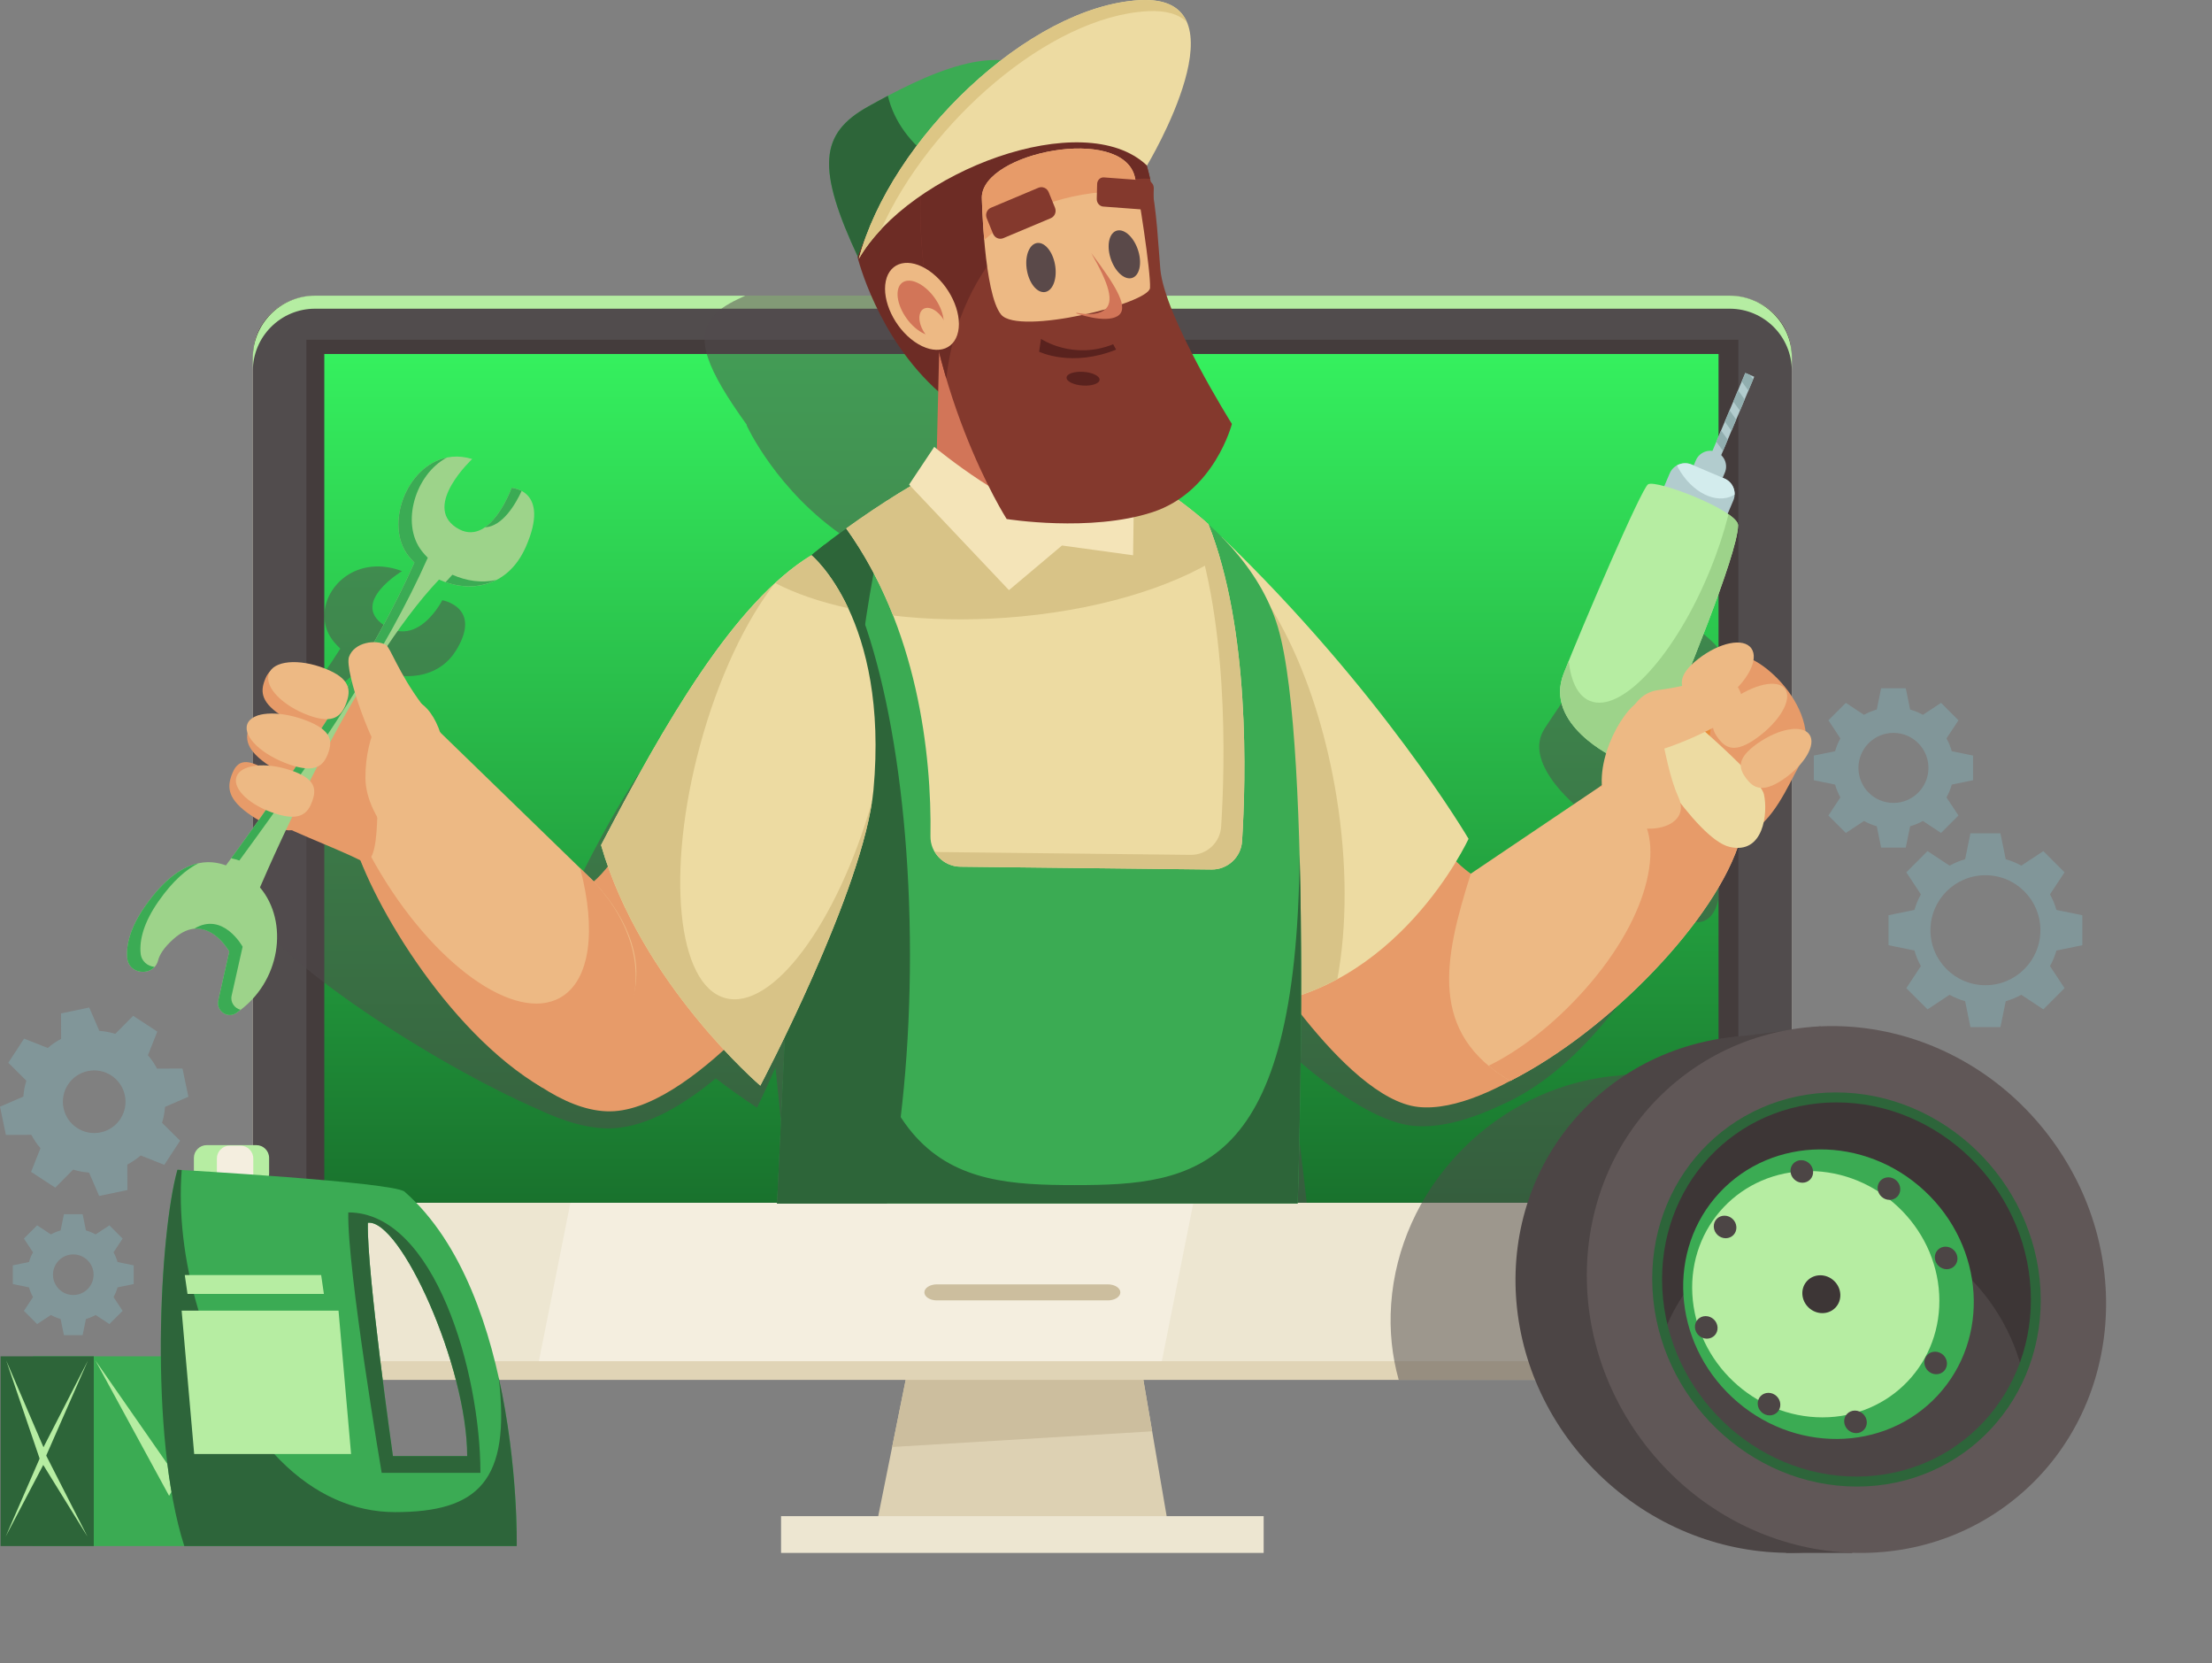 <svg width="616" height="463" viewBox="0 0 616 463" fill="none" xmlns="http://www.w3.org/2000/svg">
    <rect x="0" y="0" width="616" height="463" fill="#808080" stroke="none"/>
    <path d="M37.24 357.488V352.277L32.737 351.356C32.466 350.405 32.094 349.498 31.621 348.652L34.15 344.821L30.466 341.137L26.636 343.666C25.788 343.195 24.883 342.823 23.932 342.552L23.01 338.049H17.8L16.878 342.552C15.928 342.823 15.022 343.195 14.175 343.666L10.344 341.137L6.66 344.821L9.189 348.652C8.718 349.499 8.345 350.405 8.073 351.356L3.57 352.277V357.488L8.073 358.409C8.345 359.36 8.717 360.265 9.189 361.113L6.66 364.943L10.344 368.627L14.175 366.098C15.021 366.569 15.928 366.941 16.878 367.214L17.8 371.717H23.01L23.932 367.214C24.883 366.943 25.788 366.569 26.636 366.098L30.466 368.627L34.15 364.943L31.621 361.113C32.092 360.267 32.466 359.36 32.737 358.409L37.24 357.488ZM20.407 360.538C17.284 360.538 14.752 358.006 14.752 354.883C14.752 351.76 17.284 349.229 20.407 349.229C23.53 349.229 26.062 351.761 26.062 354.883C26.062 358.005 23.53 360.538 20.407 360.538Z" fill="#819699"/>
    <path d="M67.141 377.604H9.234V430.431H67.141V377.604Z" fill="#3BAB53"/>
    <path d="M26.553 378.727L47.092 416.446L67.332 381.973L47.598 408.989L26.553 378.727Z" fill="#B6EDA2"/>
    <path d="M26.116 377.604H0.158V430.431H26.116V377.604Z" fill="#2D6539"/>
    <path d="M316.188 371.183L255.153 369.594L244.291 423.472H325.124L316.188 371.183Z" fill="#DDD1B3"/>
    <path d="M315.782 368.811L254.894 370.871L248.449 402.848L320.852 398.486L315.782 368.811Z" fill="#CCBE9E"/>
    <path d="M351.906 422.104H217.51V432.336H351.906V422.104Z" fill="#EDE6D1"/>
    <path d="M481.677 82.318H87.735C78.169 82.318 70.414 89.707 70.414 98.82V366.691C70.414 375.805 78.169 383.192 87.735 383.192H481.677C491.242 383.192 498.997 375.805 498.997 366.691V98.821C498.997 89.707 491.242 82.318 481.677 82.318Z" fill="#EDE6D1"/>
    <path d="M149.229 383.194H322.711L382.588 82.318H209.106L149.229 383.194Z" fill="#F4EEDF"/>
    <path d="M481.677 378.964H87.735C78.169 378.964 70.414 371.209 70.414 361.644V365.873C70.414 375.438 78.169 383.193 89.245 384.166H483.187C491.242 383.193 498.997 375.438 498.997 365.873V361.644C498.997 371.209 491.242 378.964 481.677 378.964Z" fill="#E0D4B6"/>
    <path d="M481.677 82.318H87.735C78.169 82.318 70.414 89.707 70.414 98.82V334.837H498.997V98.821C498.997 89.707 491.242 82.318 481.677 82.318Z" fill="#514C4D"/>
    <path d="M484.095 94.599H85.318V334.838H484.095V94.599Z" fill="#443C3C"/>
    <path d="M478.58 98.551H90.312V334.837H478.58V98.551Z" fill="url(#paint0_linear_1030_483)"/>
    <path d="M308.523 357.572H260.891C258.973 357.572 257.418 358.57 257.418 359.804C257.418 361.035 258.973 362.035 260.891 362.035H308.523C310.441 362.035 311.996 361.035 311.996 359.804C311.996 358.57 310.441 357.572 308.523 357.572Z" fill="#CCBE9E"/>
    <path d="M481.677 82.318H87.735C78.169 82.318 70.414 90.073 70.414 99.639V103.264C70.414 93.699 78.169 85.944 87.735 85.944H481.677C491.242 85.944 498.997 93.699 498.997 103.264V99.639C498.997 90.073 491.242 82.318 481.677 82.318Z" fill="#B5EDA2"/>
    <path opacity="0.51" d="M458.106 218.898C458.26 218.672 458.409 218.451 458.567 218.219C459.192 217.296 459.838 216.334 460.501 215.344C460.832 214.849 461.168 214.347 461.506 213.838C462.183 212.822 462.872 211.781 463.567 210.724C467.041 205.436 470.652 199.753 473.549 194.773C474.129 193.776 474.68 192.807 475.195 191.876C475.968 190.478 476.661 189.164 477.251 187.963C477.843 186.762 478.33 185.672 478.691 184.727C479.053 183.78 479.29 182.976 479.376 182.344C479.399 182.179 479.358 181.985 479.287 181.774C479.276 181.742 479.269 181.712 479.256 181.679C479.172 181.466 479.046 181.234 478.884 180.985C478.862 180.95 478.837 180.917 478.813 180.882C478.438 180.331 477.894 179.703 477.212 179.018C471.976 173.759 458.928 165.302 457.144 165.738C455.404 166.164 439.014 189.434 431.775 200.351C431.771 200.358 431.768 200.363 431.762 200.369C431.481 200.793 431.214 201.199 430.963 201.583C430.926 201.638 430.89 201.693 430.855 201.747C430.592 202.148 430.342 202.534 430.115 202.885C428.674 205.126 428.393 207.507 428.835 209.858C428.96 210.529 429.145 211.199 429.379 211.863C429.612 212.526 429.894 213.183 430.216 213.83C430.536 214.477 430.895 215.114 431.283 215.736C431.67 216.358 432.085 216.966 432.519 217.556C433.169 218.441 433.859 219.284 434.554 220.075C435.25 220.865 435.951 221.601 436.625 222.27C436.848 222.493 437.071 222.708 437.287 222.916C437.721 223.331 438.136 223.714 438.523 224.063C438.718 224.237 438.904 224.401 439.082 224.557C440.331 225.647 441.174 226.274 441.174 226.274C441.521 226.499 441.876 226.709 442.239 226.898C442.464 227.015 442.698 227.113 442.929 227.217L400.427 261.037C399.225 260.444 397.69 259.466 395.99 258.261C397.803 255.188 398.638 253.18 398.638 253.18C398.638 253.18 370.079 219.81 320.118 184.022C318.772 183.014 317.4 182.045 315.999 181.1L315.995 181.097C314.85 180.324 313.69 179.572 312.518 178.841C312.443 178.795 312.367 178.75 312.293 178.704C311.242 178.049 310.182 177.413 309.117 176.792C308.942 176.69 308.767 176.588 308.591 176.488C307.961 176.124 307.331 175.766 306.698 175.415C317.281 169.276 319.079 158.188 319.079 158.188C319.079 158.188 296.516 133.299 293.653 122.296C291.981 115.869 290.103 106.04 286.12 98.193C286.158 98.22 286.201 98.242 286.239 98.27C286.239 98.27 290.633 90.726 292.986 82.322H207.536C206.81 82.661 206.099 82.996 205.412 83.323C202.207 84.847 199.814 86.489 198.274 88.428C197.503 89.398 196.947 90.442 196.606 91.583C195.925 93.866 196.115 96.536 197.207 99.777C198.809 104.526 202.374 110.514 207.967 118.268C207.943 118.355 207.927 118.415 207.927 118.415C207.927 118.415 216.286 136.852 235.599 149.745L237.294 163.049C236.785 162.741 236.493 162.56 236.493 162.56L230.779 171.185L231.243 171.543C230.302 172.028 229.365 172.519 228.433 173.018C228.304 173.086 228.176 173.156 228.047 173.225C226.948 173.816 225.858 174.416 224.778 175.023C224.742 175.044 224.706 175.063 224.669 175.084C217.514 179.115 210.905 183.404 205.822 187.19C185.708 197.772 170.447 225.756 157.119 253.379C157.973 255.03 158.897 256.654 159.858 258.258C158.739 259.586 157.568 260.787 156.403 261.687L152.065 258.648L77.892 208.222C85.394 199.387 93.638 191.04 101.8 185.379C102.415 185.681 103.043 185.957 103.678 186.215C103.681 186.217 103.682 186.217 103.685 186.218C104.269 186.457 104.86 186.675 105.457 186.875C105.519 186.896 105.582 186.913 105.642 186.933C106.184 187.11 106.731 187.274 107.279 187.416C107.357 187.437 107.436 187.454 107.514 187.474C108.054 187.611 108.593 187.731 109.136 187.832C109.207 187.844 109.278 187.855 109.348 187.868C109.903 187.967 110.457 188.047 111.012 188.107C111.065 188.113 111.117 188.117 111.17 188.122C111.745 188.181 112.315 188.218 112.884 188.231C112.919 188.233 112.952 188.233 112.987 188.233C113.576 188.245 114.16 188.231 114.739 188.194C114.755 188.192 114.771 188.191 114.787 188.191C115.382 188.15 115.97 188.083 116.551 187.988C116.555 187.987 116.561 187.987 116.565 187.985C117.154 187.889 117.732 187.762 118.303 187.605C121.752 186.657 124.812 184.613 126.967 181.135C134.451 169.051 123.171 167.101 123.171 167.101C123.171 167.101 123.158 167.126 123.143 167.154C123.139 167.161 123.133 167.174 123.129 167.182C123.108 167.223 123.077 167.279 123.041 167.347C123.037 167.356 123.033 167.363 123.028 167.371C122.375 168.562 119.526 173.383 115.259 175.139C112.887 176.116 110.077 176.151 106.958 174.075C97.403 167.719 111.956 159.001 111.956 159.001C109.362 158.022 106.903 157.638 104.633 157.707C103.187 157.752 101.821 157.987 100.546 158.374C100.507 158.387 100.468 158.398 100.429 158.411C99.804 158.606 99.2 158.836 98.622 159.103L98.618 159.104C97.451 159.644 96.388 160.32 95.436 161.103C95.4 161.134 95.362 161.163 95.326 161.194C94.87 161.576 94.439 161.981 94.039 162.409C94.019 162.432 93.999 162.455 93.978 162.478C93.181 163.34 92.504 164.287 91.955 165.288C91.921 165.349 91.886 165.411 91.854 165.472C91.6 165.953 91.373 166.444 91.18 166.946C91.157 167.007 91.137 167.07 91.113 167.132C90.926 167.641 90.764 168.158 90.642 168.681C90.641 168.689 90.638 168.698 90.635 168.706C90.516 169.223 90.441 169.746 90.389 170.272C90.381 170.363 90.371 170.452 90.364 170.543C90.326 171.051 90.321 171.56 90.349 172.068C90.354 172.156 90.364 172.243 90.371 172.331C90.411 172.846 90.479 173.359 90.59 173.868C90.593 173.882 90.595 173.896 90.597 173.91C90.712 174.421 90.877 174.926 91.067 175.424C91.103 175.517 91.136 175.611 91.175 175.703C91.373 176.184 91.608 176.655 91.881 177.117C91.931 177.204 91.989 177.287 92.043 177.374C92.342 177.851 92.668 178.321 93.051 178.771C93.581 179.393 94.158 179.994 94.771 180.574C94.014 181.785 93.227 183.001 92.411 184.222C92.117 184.661 91.801 185.104 91.499 185.544C90.965 186.326 90.437 187.107 89.877 187.895C89.461 188.48 89.02 189.07 88.591 189.659C88.121 190.303 87.661 190.947 87.178 191.594C86.688 192.247 86.175 192.904 85.672 193.56C85.219 194.148 84.777 194.735 84.313 195.327C83.759 196.031 83.182 196.739 82.613 197.446C82.175 197.99 81.748 198.531 81.3 199.076C80.678 199.835 80.034 200.599 79.393 201.361C78.975 201.858 78.567 202.353 78.143 202.851C77.45 203.665 76.737 204.481 76.024 205.298C75.722 205.643 75.423 205.99 75.121 206.336L70.422 203.142V211.555V217.468V253.629C76.881 267.478 120.171 295.853 149.65 308.756C149.653 308.756 149.656 308.755 149.659 308.755C156.89 312.207 164.238 314.464 170.775 314.115C180.534 313.592 190.71 307.373 199.325 300.221C206.117 305.423 210.826 308.37 210.826 308.37C210.826 308.37 213.005 303.945 215.959 297.186L219.766 334.843H363.9C363.662 332.664 361.681 314.744 358.485 292.555C369.235 302.216 382.974 312.481 393.718 313.454C401.403 314.151 410.115 311.393 418.022 307.66C442.424 296.947 457.16 270.122 468.059 255.36C468.176 255.428 468.297 255.509 468.413 255.569C477.022 260.057 479.283 250.788 478.714 246.188C478.244 242.477 463.732 225.398 458.106 218.898Z" fill="#514C4D"/>
    <path opacity="0.51" d="M473.795 296.898C472.81 296.898 471.83 296.929 470.851 296.974L470.782 296.975C467.558 297.126 464.381 297.521 461.266 298.136L450.243 299.481C448.669 299.618 447.106 299.805 445.558 300.052L445.287 300.086L445.301 300.099C414.637 305.116 389.658 331.375 387.411 363.033C386.886 370.444 387.659 377.553 389.518 384.169H484.988C488.775 383.711 492.475 381.551 495.125 378.369C497.526 375.79 498.995 372.405 498.995 368.685V367.962V364.215V340.465V302.323C491.408 298.842 482.898 296.898 473.795 296.898Z" fill="#514C4D"/>
    <path d="M290.913 22.472C279.817 9.417 256.505 21.471 241.818 29.627C228.261 37.156 227.238 46.68 239.163 72.062L307.208 44.701C307.208 44.701 305.338 39.447 290.913 22.472Z" fill="#3BAB53"/>
    <path d="M247.259 26.671C245.352 27.679 243.525 28.68 241.818 29.628C228.261 37.156 227.238 46.68 239.163 72.062L285.27 53.524C266.003 51.882 250.573 40.847 247.259 26.671Z" fill="#2D6539"/>
    <path d="M270.297 38.578C249.431 40.045 238.826 71.637 238.826 71.637C238.826 71.637 244.253 93.993 261.62 109.27L266.937 107.428C266.937 107.428 291.161 37.112 270.297 38.578Z" fill="#6D2C25"/>
    <path d="M391.781 224.63C391.781 224.63 405.474 241.363 410.434 243.704C415.393 246.044 433.104 234.047 433.104 234.047L447.747 281.768C447.747 281.768 415.66 310.471 394.921 308.178C374.182 305.886 347.441 260.982 347.441 260.982L391.781 224.63Z" fill="#E79B69"/>
    <path d="M177.472 229.17C177.472 229.17 168.431 244.922 162.721 247.098C157.011 249.273 137.775 226.092 137.775 226.092L118.52 270.293C118.52 270.293 147.306 310.96 171.084 309.358C194.862 307.757 226.615 264.604 226.615 264.604L177.472 229.17Z" fill="#E79B69"/>
    <path d="M340.184 149.438L347.111 280.211C389.124 276.711 408.964 233.53 408.964 233.53C408.964 233.53 385.041 192.684 340.184 149.438Z" fill="#EDDBA2"/>
    <path d="M340.381 153.145L347.113 280.212C356.702 279.414 365.124 276.534 372.43 272.586C375.11 258.127 375.23 240.356 372.158 221.53C367.028 190.098 354.406 164.254 340.381 153.145Z" fill="#D8C387"/>
    <path d="M216.404 335.063H361.372C361.372 335.063 365.785 207.856 355.865 174.596C345.946 141.336 301.553 122.992 291.679 121.496C272.423 118.578 221.656 154.756 215.238 165.26C208.819 175.763 219.906 261.54 219.906 261.54L216.404 335.063Z" fill="#3BAB53"/>
    <path d="M361.916 238.054C361.086 326.17 333.396 329.938 299.332 329.938C264.745 329.938 236.708 326.12 236.708 234.002C236.708 198.603 240.86 165.806 247.922 138.807C232.314 148.695 218.399 160.088 215.238 165.259C208.819 175.763 219.906 261.54 219.906 261.54L216.405 335.063H361.374C361.374 335.063 363.145 283.951 361.916 238.054Z" fill="#2D6539"/>
    <path d="M246.988 335.063C251.031 315.43 253.408 291.587 253.408 265.857C253.408 213.244 243.496 168.462 229.638 151.631C222.432 157.251 217.055 162.284 215.238 165.258C208.819 175.761 219.906 261.539 219.906 261.539L216.405 335.062H246.988V335.063Z" fill="#2D6539"/>
    <path d="M167.387 235.281C178.473 273.794 211.735 302.24 211.735 302.24C211.735 302.24 240.731 247.373 243.244 219.964C247.62 172.262 225.966 154.572 225.966 154.572C204.44 167.592 184.946 201.642 167.387 235.281Z" fill="#EDDBA2"/>
    <path d="M201.975 277.868C188.555 274.233 185.402 242.756 194.933 207.559C200.013 188.797 207.673 172.768 215.751 162.439C198.231 178.576 182.125 207.048 167.387 235.282C178.473 273.794 211.735 302.241 211.735 302.241C211.735 302.241 238.576 251.438 242.839 223.184C233.124 257.098 215.079 281.416 201.975 277.868Z" fill="#D8C387"/>
    <path d="M225.967 154.571C222.551 156.638 219.194 159.284 215.881 162.322C221.452 165.226 228.346 167.6 236.216 169.315C231.357 158.978 225.967 154.571 225.967 154.571Z" fill="#D8C387"/>
    <path d="M409.601 243.226C402.015 267.15 397.798 287.511 420.556 300.931C448.117 287.022 478.226 255.708 484.65 233.627L461.365 208.336L409.601 243.226Z" fill="#EDB984"/>
    <path d="M461.365 208.336L445.492 219.034C450.439 218.396 451.615 221.571 454.578 224.205C464.255 232.809 460.023 254.486 441.373 275.466C432.769 285.143 423.258 292.452 414.547 296.716C416.301 298.187 418.29 299.596 420.556 300.933C448.117 287.023 478.226 255.709 484.65 233.628L461.365 208.336Z" fill="#E79B69"/>
    <path d="M165.354 245.399C186.944 268.805 177.109 291.286 151.656 298.675C124.725 282.994 101.954 248.76 97.914 232.022L122.457 203.771L165.354 245.399Z" fill="#EDB984"/>
    <path d="M165.353 245.398L161.561 241.718C166.066 258.771 164.458 272.908 156.075 277.712C143.476 284.931 120.424 268.381 104.588 240.744C102.617 237.303 100.851 233.853 99.294 230.435L97.914 232.023C101.954 248.759 124.143 287.157 151.074 302.836C176.526 295.448 186.943 268.805 165.353 245.398Z" fill="#E79B69"/>
    <path d="M71.376 318.809H57.562C55.59 318.809 53.992 320.407 53.992 322.378V326.667C53.992 328.638 55.59 330.236 57.562 330.236H71.376C73.347 330.236 74.945 328.638 74.945 326.667V322.378C74.945 320.407 73.347 318.809 71.376 318.809Z" fill="#B6EDA2"/>
    <path d="M66.965 318.953H63.968C61.996 318.953 60.398 320.551 60.398 322.522V326.812C60.398 328.783 61.996 330.381 63.968 330.381H66.965C68.936 330.381 70.534 328.783 70.534 326.812V322.522C70.534 320.553 68.936 318.953 66.965 318.953Z" fill="#F4EEDF"/>
    <path d="M579.89 263.154V254.802L572.671 253.326C572.237 251.802 571.64 250.348 570.883 248.992L574.939 242.852L569.032 236.945L562.892 241C561.534 240.246 560.082 239.649 558.556 239.212L557.08 231.994H548.728L547.252 239.212C545.728 239.647 544.274 240.244 542.918 241L536.776 236.945L530.871 242.852L534.926 248.992C534.171 250.349 533.574 251.802 533.138 253.326L525.92 254.802V263.154L533.138 264.631C533.573 266.155 534.17 267.609 534.926 268.965L530.871 275.105L536.776 281.012L542.918 276.956C544.275 277.711 545.728 278.308 547.252 278.744L548.728 285.962H557.08L558.556 278.744C560.08 278.309 561.534 277.712 562.892 276.956L569.032 281.012L574.939 275.105L570.883 268.965C571.638 267.607 572.237 266.155 572.671 264.631L579.89 263.154ZM552.904 274.291C544.447 274.291 537.591 267.435 537.591 258.978C537.591 250.521 544.447 243.665 552.904 243.665C561.361 243.665 568.217 250.521 568.217 258.978C568.217 267.435 561.361 274.291 552.904 274.291Z" fill="#819699"/>
    <path d="M549.464 217.22V210.356L543.532 209.142C543.175 207.889 542.684 206.696 542.063 205.58L545.396 200.533L540.542 195.679L535.495 199.012C534.379 198.391 533.184 197.9 531.933 197.542L530.719 191.61H523.855L522.641 197.542C521.388 197.9 520.195 198.391 519.079 199.012L514.032 195.679L509.178 200.533L512.511 205.58C511.89 206.696 511.399 207.889 511.041 209.142L505.109 210.356V217.22L511.041 218.434C511.399 219.686 511.89 220.88 512.511 221.996L509.178 227.043L514.032 231.897L519.079 228.564C520.195 229.185 521.388 229.676 522.641 230.033L523.855 235.965H530.719L531.933 230.033C533.185 229.676 534.379 229.185 535.495 228.564L540.542 231.897L545.396 227.043L542.063 221.996C542.684 220.88 543.175 219.686 543.532 218.434L549.464 217.22ZM527.287 223.538C521.902 223.538 517.537 219.173 517.537 213.788C517.537 208.403 521.902 204.038 527.287 204.038C532.672 204.038 537.037 208.403 537.037 213.788C537.037 219.173 532.671 223.538 527.287 223.538Z" fill="#819699"/>
    <path d="M482.73 182.964C478.254 185.593 467.046 192.782 458.22 206.97C454.951 212.225 455.969 218.983 460.584 223.222L466.045 228.24C470.048 231.917 479.942 235.161 486.683 232.104C493.759 228.896 497.885 218.814 501.054 213.14C509.361 198.264 488.259 179.713 482.73 182.964Z" fill="#E79B69"/>
    <path d="M463.334 182.365L477.349 196.354L475.225 211.179L454.234 194.517L463.334 182.365Z" fill="#E88D3A"/>
    <path d="M455.529 205.196C455.529 205.196 472.096 233.519 481.637 235.773C491.179 238.028 492.387 226.333 491.221 221.129C490.056 215.926 463.824 194.224 463.824 194.224L455.529 205.196Z" fill="#EDDBA2"/>
    <path d="M291.678 121.495C279.302 119.62 253.923 133.892 235.654 147.119C255.433 174.654 259.491 209.864 259.115 232.767C259.038 237.428 262.785 241.242 267.448 241.294L337.385 242.075C341.863 242.126 345.61 238.67 345.892 234.2C346.988 216.881 348.129 175.01 336.503 145.925C319.748 130.814 298.195 122.483 291.678 121.495Z" fill="#EDDBA2"/>
    <path d="M336.503 145.926C332.322 142.154 328.321 139.721 330.678 141.847C342.304 170.933 341.165 212.804 340.067 230.123C339.785 234.591 336.038 238.047 331.56 237.997L261.623 237.215C261.156 237.21 260.706 237.141 260.26 237.063C261.698 239.554 264.359 241.258 267.449 241.293L337.386 242.075C341.864 242.125 345.61 238.669 345.893 234.2C346.989 216.883 348.13 175.012 336.503 145.926Z" fill="#D8C387"/>
    <path d="M291.676 121.495C279.3 119.62 253.922 133.892 235.652 147.119C241.137 154.755 245.398 162.984 248.706 171.374C258.347 172.505 268.936 172.769 280.01 171.985C304.58 170.244 326.091 163.754 339.624 155.076C338.7 151.925 337.671 148.855 336.501 145.926C319.746 130.814 298.194 122.483 291.676 121.495Z" fill="#D8C387"/>
    <path d="M260.75 130.54L261.917 82.401L296.637 82.108L305.973 125.872C303.056 149.213 270.961 153.298 260.75 130.54Z" fill="#D27558"/>
    <path d="M253.164 134.916L260.166 124.412C260.166 124.412 283.635 143.763 292.55 141.627C298.355 140.236 306.263 122.079 306.263 122.079L315.891 130.248L315.543 154.591L295.737 151.872L280.979 164.299L253.164 134.916Z" fill="#F4E4B8"/>
    <path d="M256.288 58.956C256.915 107.882 280.341 144.498 280.341 144.498C280.341 144.498 303.623 148.249 320.929 142.6C338.237 136.95 343.061 118.025 343.061 118.025C343.061 118.025 324.307 88.183 323.128 74.93C321.95 61.678 321.751 36.349 308.693 32.031C295.637 27.712 255.886 27.482 256.288 58.956Z" fill="#84392D"/>
    <path d="M318.845 49.734C319.326 49.734 319.801 49.761 320.279 49.774C318.434 41.398 315.13 34.159 308.693 32.03C295.637 27.711 255.886 27.48 256.288 58.955C256.512 76.358 259.623 92.189 263.534 105.384C266.862 74.035 290.348 49.734 318.845 49.734Z" fill="#6D2C25"/>
    <path d="M258.8 75.424C253.234 71.547 247.804 72.821 246.673 78.269C245.542 83.716 249.136 91.276 254.702 95.152C260.268 99.029 265.698 97.756 266.829 92.307C267.96 86.859 264.365 79.301 258.8 75.424Z" fill="#EDB984"/>
    <path d="M317.34 0.046C286.462 1.778 247.983 38.862 239.164 72.063C253.198 47.663 301.86 29.347 319.409 46.087C319.409 46.087 348.216 -1.686 317.34 0.046Z" fill="#EDDBA2"/>
    <path d="M273.418 54.912C273.418 54.912 273.967 81.804 278.802 87.596C283.722 93.489 319.969 84.519 320.257 80.164C320.536 75.959 316.954 52.901 315.993 49.129C312.35 34.814 273.689 42.344 273.418 54.912Z" fill="#EDB984"/>
    <path d="M312.775 53.229C314.139 53.229 315.487 53.282 316.824 53.362C316.478 51.397 316.183 49.873 315.993 49.127C312.35 34.813 273.689 42.342 273.418 54.912C273.418 54.912 273.53 60.311 274.086 66.789C283.427 58.494 297.289 53.229 312.775 53.229Z" fill="#E79B69"/>
    <path d="M112.66 331.762C109.612 329.095 49.42 325.666 49.42 325.666C44.468 343.191 41.42 399.573 51.325 430.432H143.9C143.9 430.432 145.351 360.366 112.66 331.762ZM109.422 405.378C109.422 405.378 102.14 354.405 102.432 340.424C111.462 339.259 130.102 380.325 130.102 405.378H109.422Z" fill="#3BAB54"/>
    <path d="M52.464 305.345L50.82 297.48L43.731 297.51C43.023 296.161 42.174 294.91 41.196 293.782L43.806 287.201L37.081 282.803L32.097 287.83C30.671 287.386 29.185 287.11 27.664 287L24.852 280.493L16.988 282.137L17.019 289.225C15.669 289.936 14.418 290.783 13.289 291.762L6.708 289.153L2.31 295.876L7.337 300.86C6.892 302.288 6.617 303.774 6.507 305.293L0 308.105L1.644 315.969L8.731 315.938C9.441 317.288 10.29 318.539 11.268 319.668L8.658 326.249L15.383 330.647L20.367 325.62C21.793 326.065 23.281 326.34 24.8 326.449L27.612 332.956L35.477 331.312L35.447 324.225C36.796 323.514 38.047 322.666 39.177 321.687L45.757 324.297L50.156 317.573L45.128 312.589C45.573 311.163 45.848 309.675 45.959 308.155L52.464 305.345ZM28.017 315.262C23.303 316.247 18.682 313.225 17.697 308.51C16.711 303.796 19.734 299.176 24.448 298.19C29.162 297.204 33.783 300.227 34.769 304.941C35.754 309.655 32.732 314.276 28.017 315.262Z" fill="#819699"/>
    <path d="M138.876 383.495C142.333 412.466 133.013 420.977 110.03 420.977C87.079 420.977 66.213 401.621 55.121 364.305C51.1 350.782 49.71 337.499 50.603 325.736C49.858 325.692 49.418 325.667 49.418 325.667C44.466 343.192 41.418 399.574 51.323 430.433H143.898C143.898 430.433 144.356 408.093 138.876 383.495Z" fill="#2D653A"/>
    <path d="M96.996 337.538C96.608 353.143 106.291 410.038 106.291 410.038H133.79C133.791 382.074 121.072 337.538 96.996 337.538ZM109.422 405.378C109.422 405.378 102.139 354.404 102.431 340.424C111.461 339.259 130.102 380.325 130.102 405.378H109.422Z" fill="#2D6539"/>
    <path d="M94.273 364.892H50.582L54.077 404.795H97.768L94.273 364.892Z" fill="#B6EDA2"/>
    <path d="M89.437 354.987H51.457L52.218 360.23H90.196L89.437 354.987Z" fill="#B6EDA2"/>
    <path d="M1.736 378.785L11.675 407.954L24.491 378.785L12.107 402.914L1.736 378.785Z" fill="#B6EDA2"/>
    <path d="M24.345 427.761L12.075 403.689L1.59 427.761L12.046 407.849L24.345 427.761Z" fill="#B6EDA2"/>
    <path d="M257.344 79.868C253.839 77.186 250.561 77.662 250.023 80.932C249.484 84.202 251.89 89.025 255.397 91.708C258.903 94.39 262.18 93.914 262.718 90.644C263.257 87.374 260.851 82.549 257.344 79.868Z" fill="#D27558"/>
    <path d="M260.786 86.725C258.649 85.073 256.556 85.487 256.114 87.651C255.672 89.814 257.046 92.907 259.185 94.559C261.323 96.211 263.416 95.797 263.858 93.633C264.3 91.47 262.924 88.378 260.786 86.725Z" fill="#EDB984"/>
    <path d="M319.501 3.119C324.754 2.824 328.248 3.986 330.482 6.077C328.735 2.104 324.783 -0.372 317.34 0.046C286.462 1.778 247.983 38.862 239.164 72.063C240.801 69.217 242.925 66.458 245.399 63.824C258.736 34.029 292.102 4.655 319.501 3.119Z" fill="#DDC685"/>
    <path d="M480.236 133.227L471.087 129.336C468.72 128.33 465.986 129.433 464.979 131.8L458.58 146.844L476.299 154.381L482.698 139.338C483.706 136.97 482.603 134.235 480.236 133.227Z" fill="#B2CCCE"/>
    <path d="M488.524 104.89L486.034 103.83L473.004 134.753L475.495 135.811L488.524 104.89Z" fill="#B2CCCE"/>
    <path d="M478.013 125.85C475.783 124.902 473.208 125.941 472.259 128.169L470.229 132.939L478.302 136.373L480.332 131.603C481.282 129.374 480.243 126.798 478.013 125.85Z" fill="#B2CCCE"/>
    <path d="M480.236 133.227L471.087 129.336C469.718 128.753 468.235 128.896 467.025 129.561C467.14 129.794 467.22 130.03 467.346 130.259C471.074 137.082 477.95 140.507 482.703 137.908C482.836 137.835 482.934 137.721 483.06 137.64C483.11 135.784 482.049 133.999 480.236 133.227Z" fill="#D3ECED"/>
    <path d="M481.145 122.403L479.287 119.841L477.965 122.979L479.823 125.542L481.145 122.403Z" fill="#91AEAF"/>
    <path d="M483.503 116.809L481.647 114.246L480.324 117.385L482.181 119.947L483.503 116.809Z" fill="#91AEAF"/>
    <path d="M485.859 111.213L484.002 108.65L482.68 111.789L484.538 114.35L485.859 111.213Z" fill="#91AEAF"/>
    <path d="M488.218 105.617L487.319 104.377L486.034 103.83L485.037 106.194L486.895 108.755L488.218 105.617Z" fill="#91AEAF"/>
    <path d="M484.023 146.281C483.891 154.443 468.569 191.405 462.652 205.386C461.238 208.724 458.166 211.049 454.57 211.516C452.933 211.729 451.269 211.542 449.72 210.97C449.72 210.97 429.839 201.794 435.443 187.538C440.508 174.651 457.057 136.04 458.957 134.837C461.233 133.395 484.088 142.195 484.023 146.281Z" fill="#B6EDA2"/>
    <path d="M484.024 146.281C484.038 145.412 483.009 144.33 481.367 143.178C480.101 148.145 478.403 153.368 476.231 158.685C466.535 182.412 451.553 198.736 442.767 195.145C439.441 193.786 437.485 189.76 436.857 184.001C436.324 185.315 435.843 186.515 435.441 187.538C429.837 201.796 449.718 210.97 449.718 210.97C451.267 211.542 452.932 211.729 454.568 211.517C458.164 211.05 461.237 208.725 462.65 205.386C468.569 191.407 483.892 154.443 484.024 146.281Z" fill="#9DD38A"/>
    <path d="M548.577 410.769C574.986 382.395 572.113 336.793 542.16 308.914C512.206 281.036 466.516 281.437 440.107 309.811C413.698 338.186 416.571 383.788 446.524 411.666C476.478 439.545 522.168 439.143 548.577 410.769Z" fill="#4C4545"/>
    <path d="M506.999 285.741L478.578 289.262L493.219 300.228L506.999 285.741Z" fill="#4C4545"/>
    <path d="M497.307 432.335H515.891L506.319 417.849L497.307 432.335Z" fill="#4C4545"/>
    <path d="M559.913 418.247C590.853 394.373 595.47 348.496 570.224 315.779C544.979 283.062 499.431 275.893 468.491 299.768C437.551 323.642 432.934 369.519 458.18 402.236C483.426 434.953 528.973 442.122 559.913 418.247Z" fill="#605757"/>
    <path d="M547.315 401.919C569.727 384.625 573.071 351.393 554.784 327.693C536.496 303.993 503.502 298.8 481.089 316.094C458.677 333.388 455.333 366.621 473.62 390.321C491.908 414.021 524.902 419.214 547.315 401.919Z" fill="#4C4545"/>
    <path d="M463.683 370.217C470.941 351.855 488.473 339.082 509.634 339.082C534.729 339.082 556.641 357.039 562.985 380.988C565.635 374.285 566.926 366.845 566.508 358.999C564.947 329.659 540.265 305.875 511.381 305.875C482.496 305.875 460.346 329.659 461.908 358.997C462.113 362.85 462.726 366.6 463.683 370.217Z" fill="#3D3636"/>
    <path d="M539.549 388.56C554.33 372.681 552.724 347.16 535.962 331.556C519.2 315.953 493.629 316.176 478.848 332.055C464.066 347.933 465.672 373.455 482.435 389.058C499.197 404.662 524.768 404.438 539.549 388.56Z" fill="#3BAB53"/>
    <path d="M540.026 360.311C539 341.375 522.78 326.022 503.797 326.022C484.814 326.022 470.257 341.373 471.284 360.311C472.31 379.248 488.53 394.599 507.513 394.599C526.496 394.601 541.053 379.248 540.026 360.311Z" fill="#B6EDA2"/>
    <path d="M568.223 359.001C566.611 328.699 541.12 304.135 511.288 304.135C481.456 304.135 458.58 328.699 460.192 358.999C461.804 389.301 487.294 413.865 517.126 413.865C546.96 413.866 569.835 389.302 568.223 359.001ZM516.98 411.086C488.659 411.086 464.46 387.766 462.929 359.001C461.398 330.235 483.116 306.915 511.436 306.915C539.757 306.915 563.956 330.235 565.487 359.001C567.017 387.767 545.3 411.086 516.98 411.086Z" fill="#2D653A"/>
    <path d="M512.492 360.313C512.334 357.402 509.841 355.042 506.922 355.042C504.004 355.042 501.766 357.402 501.924 360.313C502.082 363.223 504.575 365.583 507.494 365.583C510.412 365.585 512.65 363.225 512.492 360.313Z" fill="#3D3636"/>
    <path d="M504.917 326.138C504.824 324.405 503.338 322.998 501.6 322.998C499.862 322.998 498.528 324.403 498.622 326.138C498.716 327.872 500.202 329.278 501.939 329.278C503.679 329.278 505.012 327.873 504.917 326.138Z" fill="#4C4545"/>
    <path d="M519.87 395.85C519.777 394.116 518.291 392.71 516.553 392.71C514.815 392.71 513.481 394.115 513.575 395.85C513.669 397.584 515.155 398.99 516.893 398.99C518.632 398.99 519.964 397.584 519.87 395.85Z" fill="#4C4545"/>
    <path d="M545.113 350.217C545.019 348.484 543.533 347.077 541.795 347.077C540.057 347.077 538.723 348.482 538.817 350.217C538.911 351.951 540.397 353.357 542.135 353.357C543.874 353.357 545.208 351.952 545.113 350.217Z" fill="#4C4545"/>
    <path d="M478.308 369.551C478.214 367.818 476.728 366.411 474.99 366.411C473.253 366.411 471.919 367.816 472.012 369.551C472.106 371.285 473.592 372.691 475.33 372.691C477.069 372.691 478.403 371.285 478.308 369.551Z" fill="#4C4545"/>
    <path d="M483.55 341.589C483.456 339.856 481.97 338.449 480.233 338.449C478.495 338.449 477.161 339.854 477.255 341.589C477.348 343.323 478.834 344.729 480.572 344.729C482.311 344.729 483.645 343.324 483.55 341.589Z" fill="#4C4545"/>
    <path d="M529.183 330.909C529.089 329.175 527.603 327.769 525.865 327.769C524.128 327.769 522.794 329.175 522.887 330.909C522.981 332.642 524.467 334.049 526.205 334.049C527.944 334.049 529.277 332.642 529.183 330.909Z" fill="#4C4545"/>
    <path d="M542.195 379.454C542.101 377.72 540.615 376.313 538.877 376.313C537.139 376.313 535.806 377.719 535.899 379.454C535.993 381.187 537.479 382.594 539.217 382.594C540.956 382.594 542.288 381.189 542.195 379.454Z" fill="#4C4545"/>
    <path d="M495.785 390.911C495.691 389.177 494.205 387.771 492.467 387.771C490.729 387.771 489.395 389.176 489.489 390.911C489.583 392.644 491.069 394.051 492.807 394.051C494.544 394.051 495.878 392.644 495.785 390.911Z" fill="#4C4545"/>
    <path d="M79.117 199.713C72.599 195.707 72.53 192.596 73.698 189.452C74.854 186.335 76.794 184.343 83.255 188.149C89.869 192.046 94.459 197.913 93.353 201.195C92.236 204.507 85.793 203.817 79.117 199.713Z" fill="#E79B69"/>
    <path d="M75.249 213.358C68.301 208.824 68.197 205.576 69.401 202.36C70.593 199.174 72.629 197.2 79.517 201.51C86.583 205.932 91.531 212.315 90.391 215.687C89.241 219.091 82.38 218.012 75.249 213.358Z" fill="#E79B69"/>
    <path d="M69.938 227.036C63.279 222.537 63.261 219.155 64.516 215.765C65.759 212.405 67.793 210.283 74.394 214.556C81.157 218.933 85.806 225.413 84.615 228.96C83.41 232.543 76.765 231.648 69.938 227.036Z" fill="#E79B69"/>
    <path d="M90.778 191.729C96.122 192.22 96.993 191.104 111.469 200.538C116.83 204.032 118.831 210.841 116.359 216.872L106.116 212.387C103.971 217.618 107.206 242.989 100.374 239.533C92.525 235.564 78.586 230.725 73.135 226.793C69.66 224.059 84.174 191.122 90.778 191.729Z" fill="#E79B69"/>
    <path d="M113.522 194.587C119.914 194.686 124.673 204.629 124.258 216.359C123.858 227.63 126.631 240.691 120.844 240.933C114.972 241.177 101.806 228.189 101.766 216.615C101.724 204.556 107.028 194.487 113.522 194.587Z" fill="#EDB984"/>
    <path d="M293.889 74.219C293.388 70.437 291.193 67.489 288.987 67.634C286.781 67.778 285.397 70.96 285.897 74.742C286.398 78.522 288.593 81.471 290.799 81.327C293.006 81.183 294.389 78.001 293.889 74.219Z" fill="#5A4949"/>
    <path d="M289.179 52.275L275.956 57.838C274.845 58.305 274.322 59.612 274.787 60.757L276.545 65.077C277.01 66.223 278.291 66.773 279.402 66.306L292.625 60.744C293.737 60.276 294.26 58.969 293.794 57.824L292.037 53.504C291.571 52.357 290.292 51.808 289.179 52.275Z" fill="#84392D"/>
    <path d="M317.001 69.892C315.899 66.235 313.262 63.679 311.113 64.182C308.964 64.684 308.114 68.056 309.218 71.714C310.319 75.371 312.956 77.928 315.106 77.426C317.255 76.922 318.104 73.549 317.001 69.892Z" fill="#5A4949"/>
    <path d="M319.514 50.291L307.422 49.389C306.404 49.314 305.558 50.142 305.53 51.239L305.428 55.38C305.402 56.479 306.203 57.431 307.221 57.507L319.313 58.408C320.329 58.484 321.175 57.656 321.203 56.559L321.306 52.418C321.333 51.319 320.53 50.367 319.514 50.291Z" fill="#84392D"/>
    <path d="M303.891 70.458C308.706 78.841 310.599 84.239 307.406 86.413C305.412 87.772 302.279 87.561 299.76 87.073L299.721 87.24C299.721 87.24 307.631 90.085 311.149 88.043C314.631 86.021 311.115 80.026 303.891 70.458Z" fill="#D27558"/>
    <path d="M289.903 94.349L289.373 97.914C289.744 98.091 298.602 102.244 310.81 97.339L309.995 95.846C298.795 100.341 289.985 94.389 289.903 94.349Z" fill="#59221E"/>
    <path d="M306.211 105.75C306.143 106.803 304.029 107.512 301.489 107.334C298.948 107.157 296.945 106.16 297.013 105.107C297.082 104.055 299.196 103.346 301.736 103.523C304.276 103.701 306.28 104.698 306.211 105.75Z" fill="#59221E"/>
    <path d="M489.332 207.049C483.509 211.186 484.22 213.962 486.234 216.66C488.229 219.333 490.767 220.938 496.58 216.984C502.531 212.937 505.866 207.312 503.882 204.485C501.877 201.633 495.296 202.812 489.332 207.049Z" fill="#EDB984"/>
    <path d="M481.844 195.239C475.703 199.884 476.411 202.785 478.482 205.542C480.534 208.275 483.165 209.855 489.3 205.415C495.594 200.86 499.175 194.746 497.131 191.842C495.069 188.91 488.148 190.472 481.844 195.239Z" fill="#EDB984"/>
    <path d="M472.832 183.524C466.984 188.111 467.816 191.124 469.986 194.034C472.135 196.915 474.801 198.628 480.645 194.248C486.633 189.76 489.876 183.583 487.733 180.528C485.569 177.444 478.827 178.821 472.832 183.524Z" fill="#EDB984"/>
    <path d="M456.816 195.073C451.257 197.78 442.47 214.439 447.589 224.497C452.507 234.161 472.051 231.984 467.395 221.876C462.545 211.344 462.464 192.323 456.816 195.073Z" fill="#EDB984"/>
    <path d="M479.99 188.012C478.629 187.616 472.383 190.749 461.734 192.128C454.261 193.095 450.465 202.992 455.396 210.012C461.546 210.631 482.923 200.822 484.623 197.34C486.481 193.536 482.953 188.876 479.99 188.012Z" fill="#EDB984"/>
    <path d="M142.477 135.817C142.477 135.817 136.317 153.025 126.999 146.838C117.682 140.653 131.502 127.792 131.502 127.792C115.975 123.035 105.758 144.48 113.712 154.722C114.233 155.393 114.801 156.029 115.401 156.636C104.027 182.286 84.86 211.054 62.925 240.928C58.829 239.441 50.377 238.023 40.4 252.3C36.31 258.152 35.079 263.016 35.432 266.743C35.881 271.48 42.855 271.975 44.032 267.364C44.44 265.762 45.655 263.809 48.247 261.476C57.445 253.193 63.843 264.922 63.843 264.922L60.785 278.535C60.142 281.399 63.331 283.691 65.765 282.048C78.311 273.584 80.48 256.602 72.395 247.061C76.62 237.233 99.576 185.233 122.261 161.359C130.793 165.198 141.42 163.656 146.436 152.24C153.403 136.389 142.477 135.817 142.477 135.817Z" fill="#9DD38A"/>
    <path d="M115.402 156.636C104.281 181.717 85.7 209.784 64.375 238.946C65.232 239.116 66.001 239.343 66.65 239.578C88.584 209.704 107.753 180.936 119.125 155.285C118.525 154.679 117.957 154.043 117.436 153.371C111.547 145.79 115.621 132.079 124.432 127.393C113.145 129.698 107.047 146.138 113.713 154.722C114.234 155.393 114.802 156.029 115.402 156.636Z" fill="#3BAB54"/>
    <path d="M145.27 136.679C143.825 135.903 142.478 135.817 142.478 135.817C142.478 135.817 139.685 143.605 135.02 146.816C140.012 146.591 143.654 140.172 145.27 136.679Z" fill="#3BAB54"/>
    <path d="M125.985 160.007C125.351 160.672 124.718 161.369 124.086 162.077C128.743 163.701 133.829 163.709 138.212 161.462C134.186 162.37 129.87 161.756 125.985 160.007Z" fill="#3BAB54"/>
    <path d="M64.508 277.184L67.566 263.571C67.566 263.571 62.106 253.61 54.031 258.591C60.012 257.952 63.842 264.922 63.842 264.922L60.784 278.535C60.141 281.399 63.33 283.691 65.764 282.048C66.194 281.757 66.582 281.434 66.987 281.125C65.365 280.724 64.078 279.097 64.508 277.184Z" fill="#3BAB54"/>
    <path d="M39.157 265.393C38.805 261.666 40.035 256.802 44.124 250.95C48.155 245.181 51.93 242.002 55.277 240.327C51.134 241.209 46.009 244.275 40.4 252.3C36.31 258.153 35.079 263.016 35.432 266.744C35.809 270.716 40.761 271.69 43.048 269.189C41.152 268.999 39.375 267.707 39.157 265.393Z" fill="#3BAB54"/>
    <path d="M81.042 214.479C88.035 216.85 88.142 219.825 86.934 223.112C85.736 226.369 83.689 228.727 76.759 226.534C69.664 224.291 64.705 219.692 65.847 216.287C66.999 212.849 73.878 212.051 81.042 214.479Z" fill="#EDB984"/>
    <path d="M85.012 200.485C92.471 203.266 92.618 206.364 91.371 209.728C90.135 213.061 87.986 215.421 80.594 212.842C73.011 210.195 67.665 205.184 68.842 201.684C70.031 198.151 77.358 197.632 85.012 200.485Z" fill="#EDB984"/>
    <path d="M90.522 186.132C97.671 188.943 97.728 192.191 96.428 195.735C95.141 199.246 92.996 201.748 85.912 199.141C78.653 196.469 73.623 191.296 74.853 187.615C76.098 183.898 83.193 183.249 90.522 186.132Z" fill="#EDB984"/>
    <path d="M107.463 179.544C108.735 180.267 110.889 187.181 117.512 196.091C122.159 202.343 117.518 212.347 108.75 213.777C103.871 209.658 95.82 186.661 97.19 182.871C98.687 178.73 104.69 177.968 107.463 179.544Z" fill="#EDB984"/>
    <defs>
        <linearGradient id="paint0_linear_1030_483" x1="284.446" y1="98.551" x2="284.446" y2="334.837" gradientUnits="userSpaceOnUse">
            <stop stop-color="#35F05E"/>
            <stop offset="1" stop-color="#19722D"/>
        </linearGradient>
    </defs>
</svg>